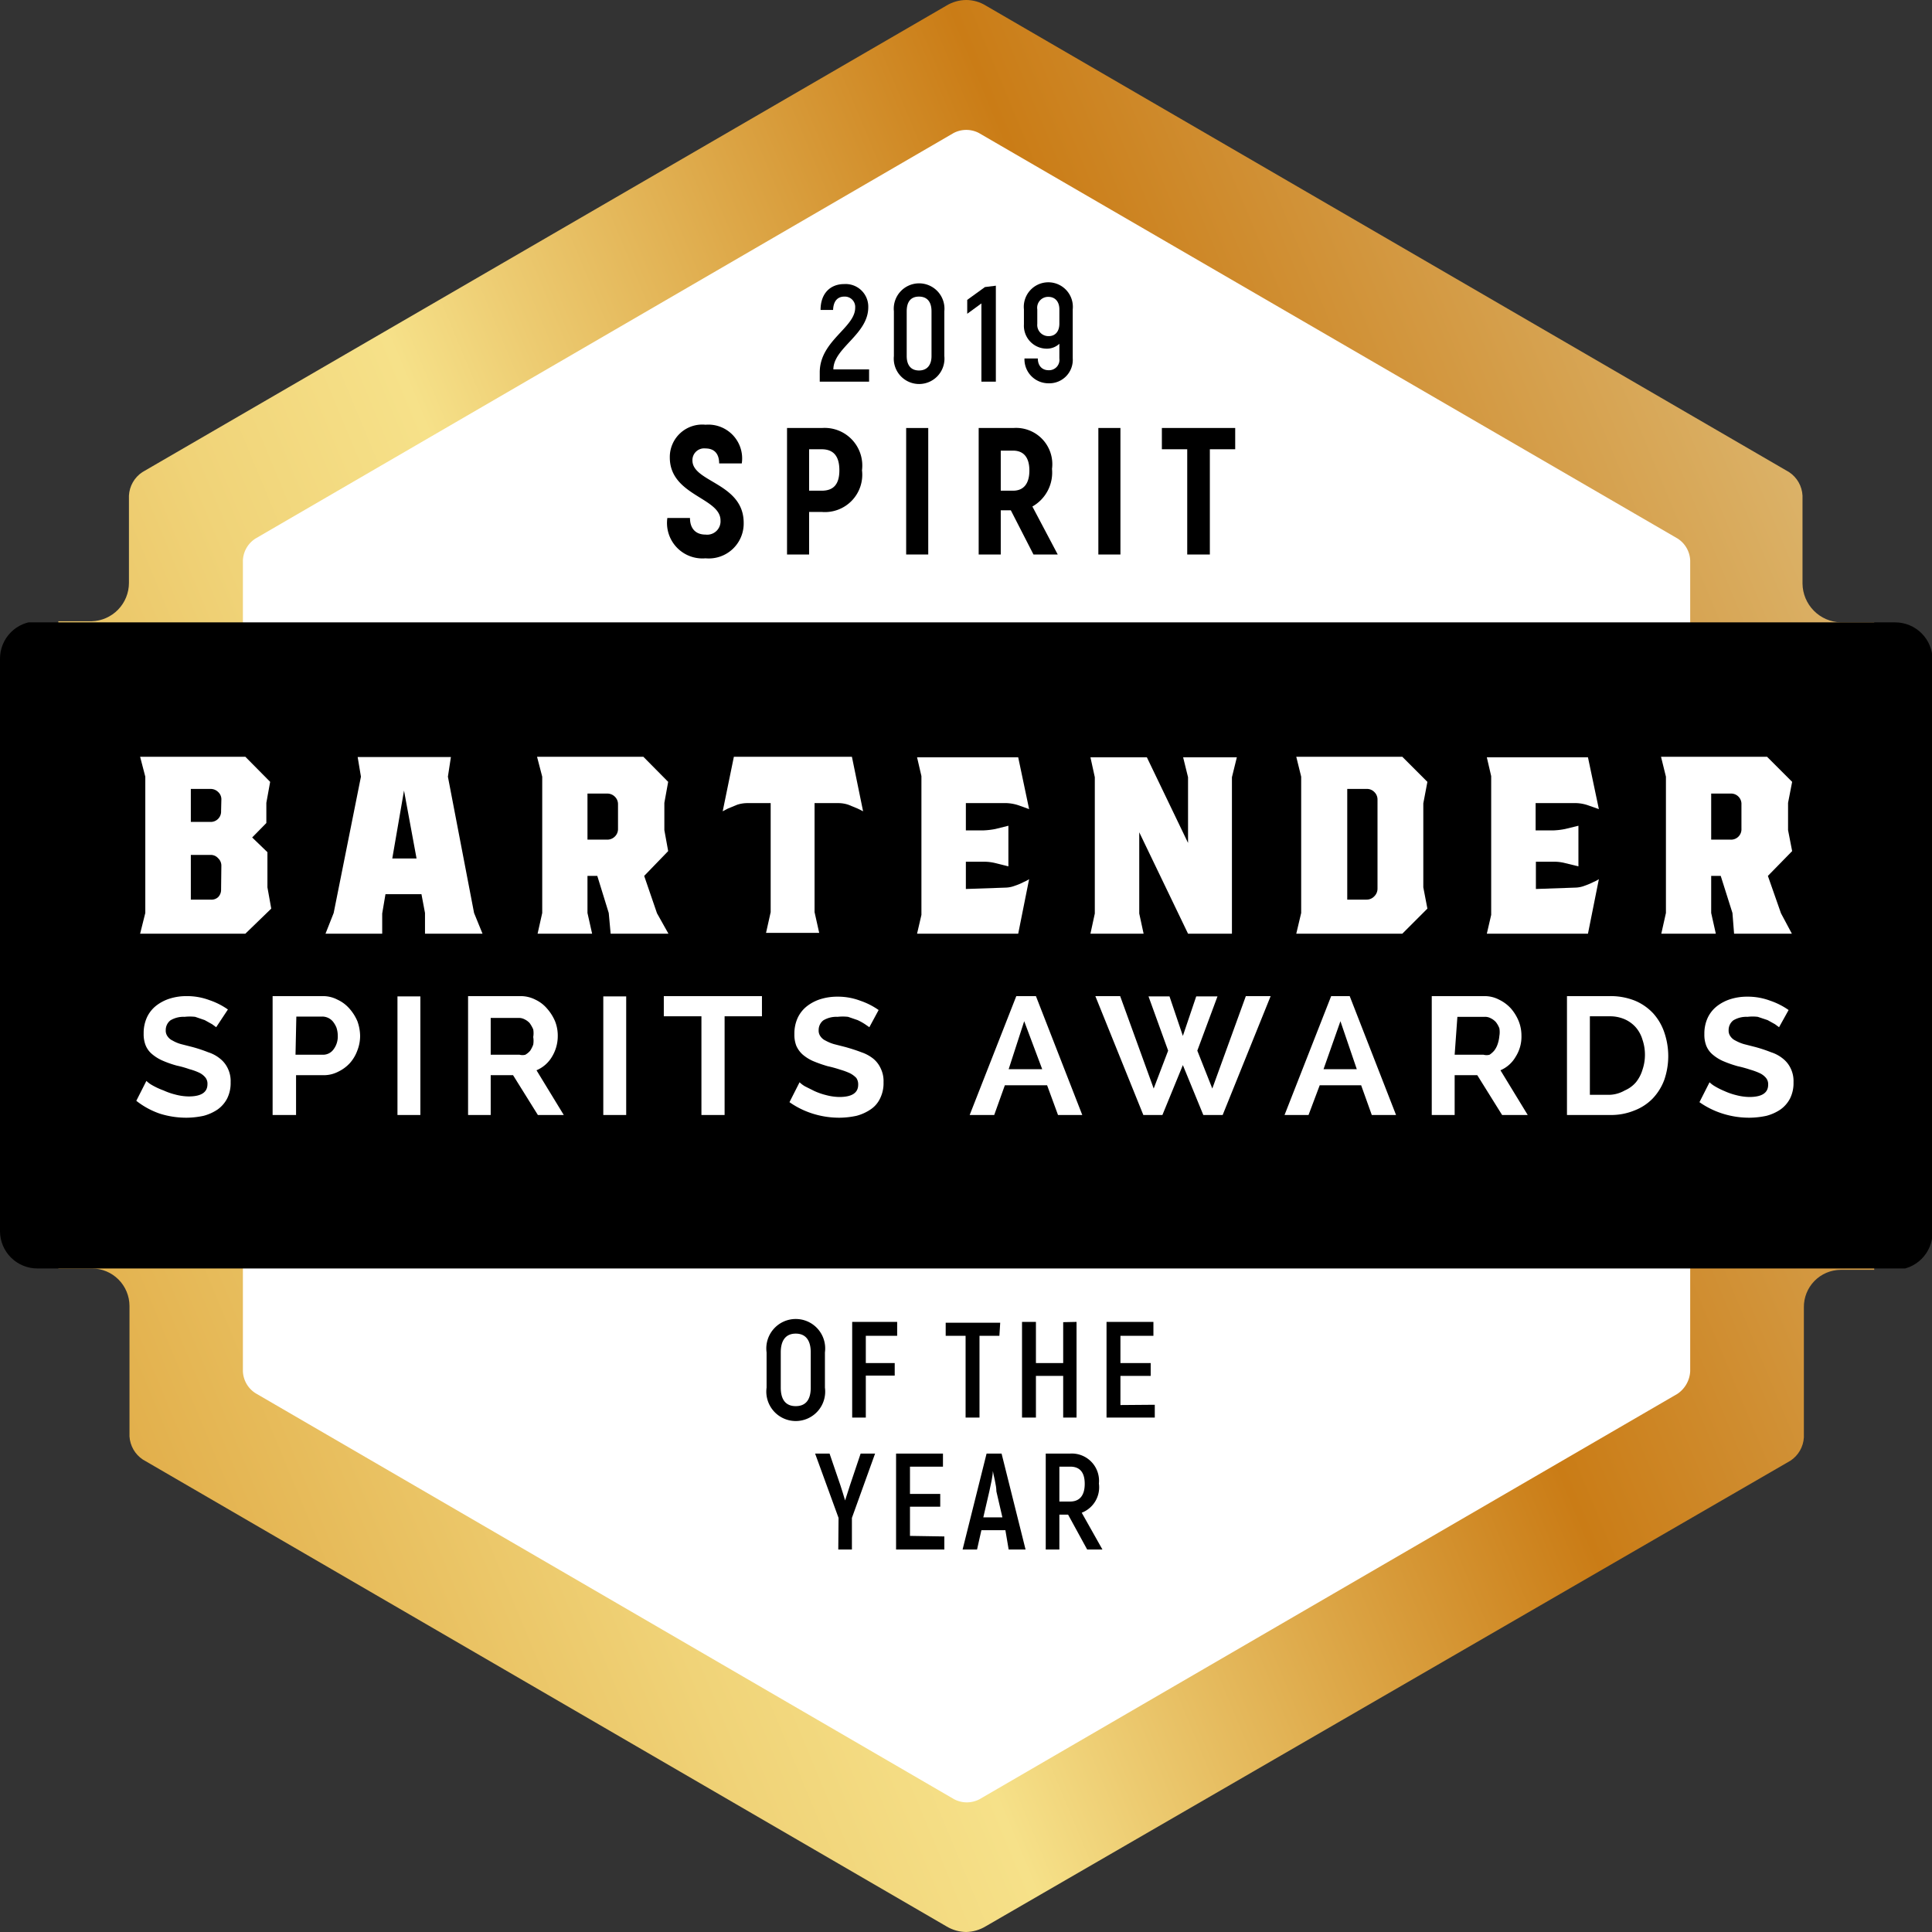 <svg xmlns="http://www.w3.org/2000/svg" xmlns:xlink="http://www.w3.org/1999/xlink" viewBox="0 0 70.87 70.87"><rect x="0" y="0" width="70.87" height="70.87" fill="#333333" stroke="none"/><defs><style>.cls-1{fill:none;}.cls-2{clip-path:url(#clip-path);}.cls-3{fill:url(#linear-gradient);}.cls-4{fill:#fff;}</style><clipPath id="clip-path"><path class="cls-1" d="M36.16,70.66a1.44,1.44,0,0,1-.72.21,1.43,1.43,0,0,1-.71-.2L5.24,53.54a1.1,1.1,0,0,1-.49-.85V47.9a1.38,1.38,0,0,0-1.37-1.37h-2A1.37,1.37,0,0,1,0,45.17v-21a1.37,1.37,0,0,1,1.36-1.38h2a1.41,1.41,0,0,0,1.37-1.41V18.18a1.1,1.1,0,0,1,.49-.86L34.71.21A1.41,1.41,0,0,1,35.44,0a1.38,1.38,0,0,1,.73.21L65.63,17.32a1.1,1.1,0,0,1,.49.86v3.23a1.44,1.44,0,0,0,1.4,1.42h2a1.37,1.37,0,0,1,1.37,1.38v21a1.37,1.37,0,0,1-1.37,1.37h-2a1.36,1.36,0,0,0-1.35,1.38v4.77a1.1,1.1,0,0,1-.49.85Z"/></clipPath><linearGradient id="linear-gradient" x1="70.79" y1="20.72" x2="0.1" y2="50.14" gradientUnits="userSpaceOnUse"><stop offset="0.01" stop-color="#ddb871"/><stop offset="0.33" stop-color="#ca7c16"/><stop offset="0.58" stop-color="#edcc72"/><stop offset="0.64" stop-color="#f6e189"/><stop offset="0.75" stop-color="#f0d378"/><stop offset="0.96" stop-color="#e2af4b"/><stop offset="1" stop-color="#dfa843"/></linearGradient></defs><title>BSA_Medals_1808_1</title><g id="Layer_1" data-name="Layer 1"><g class="cls-2"><path class="cls-3" d="M2.14,24V16a1.26,1.26,0,0,1,.53-1L34.91-4.37a1.13,1.13,0,0,1,1.07,0L68.21,15.05a1.24,1.24,0,0,1,.54,1V54.85a1.22,1.22,0,0,1-.54,1L36,75.23a1.13,1.13,0,0,1-1.07,0L2.67,55.81a1.24,1.24,0,0,1-.53-1V24Z"/><path class="cls-4" d="M62,25.8V20.56a1,1,0,0,0-.47-.81L35.91,4.88a1,1,0,0,0-.93,0L9.38,19.75a1,1,0,0,0-.47.81V50.3a1,1,0,0,0,.47.81L35,66a1,1,0,0,0,.93,0l25.6-14.87A1.06,1.06,0,0,0,62,50.3V25.8Z"/><path d="M75.13,46a.56.56,0,0,1-.59.53H-3.65a.57.57,0,0,1-.6-.53V23.36a.57.57,0,0,1,.6-.53H74.54a.56.56,0,0,1,.59.53Z"/><path class="cls-4" d="M9.81,31.26v1.29l.14.78L9,34.25H5.14l.19-.76v-5l-.19-.73H9l.91.92-.14.77v.74l-.52.53ZM8.12,29.34A.36.36,0,0,0,8,29.05a.39.39,0,0,0-.28-.11H7v1.21h.72a.38.38,0,0,0,.39-.4Zm0,2.42A.37.37,0,0,0,8,31.48a.36.36,0,0,0-.28-.12H7V33h.72A.36.36,0,0,0,8,32.91a.38.38,0,0,0,.11-.28Z"/><path class="cls-4" d="M17.39,33.49l.31.76H15.59l0-.76-.13-.69H14.14l-.12.71,0,.74H11.94l.3-.76,1-5-.12-.72h3.42l-.11.72Zm-3-2h.89L14.82,29Z"/><path class="cls-4" d="M24.52,34.25H22.4l-.07-.76-.42-1.36h-.36v1.36l.17.76h-2l.17-.76v-5l-.19-.73h3.9l.91.92-.14.77v1l.14.77-.88.91.47,1.37Zm-1.85-4.74a.38.38,0,0,0-.12-.29.39.39,0,0,0-.28-.11h-.72V30.8h.72a.39.39,0,0,0,.28-.11.38.38,0,0,0,.12-.29Z"/><path class="cls-4" d="M29.88,29.46v4l.17.76H28.1l.17-.76v-4h-.88a1.22,1.22,0,0,0-.35.06l-.34.14-.19.1.41-2h4.33l.41,2-.2-.1-.34-.14a1.17,1.17,0,0,0-.35-.06Z"/><path class="cls-4" d="M36.88,32.56a1,1,0,0,0,.35-.07,2,2,0,0,0,.33-.14,1,1,0,0,0,.19-.1l-.4,2H33.64l.16-.69V28.47l-.16-.69h3.71l.4,1.9-.36-.13a1.59,1.59,0,0,0-.46-.09h-1.5v1h.66a2.87,2.87,0,0,0,.42-.05l.48-.12v1.49l-.48-.12a1.73,1.73,0,0,0-.42-.05h-.66v1Z"/><polygon class="cls-4" points="45.19 28.51 45.19 34.25 43.58 34.25 41.79 30.53 41.79 33.51 41.95 34.25 40 34.25 40.16 33.51 40.16 28.51 40 27.78 42.07 27.78 43.58 30.92 43.58 28.51 43.4 27.78 45.37 27.78 45.19 28.51"/><path class="cls-4" d="M52.21,29.47v3.08l.15.78-.92.92H47.55l.18-.76v-5l-.18-.73h3.89l.92.92Zm-1.68-.13a.38.38,0,0,0-.12-.29.37.37,0,0,0-.28-.11h-.71V33h.71a.38.38,0,0,0,.28-.12.39.39,0,0,0,.12-.28Z"/><path class="cls-4" d="M57.77,32.56a1,1,0,0,0,.36-.07,2.52,2.52,0,0,0,.33-.14,1,1,0,0,0,.19-.1l-.4,2H54.54l.16-.69V28.47l-.16-.69h3.71l.4,1.9-.37-.13a1.48,1.48,0,0,0-.45-.09h-1.5v1H57a2.63,2.63,0,0,0,.41-.05l.49-.12v1.49l-.49-.12a1.58,1.58,0,0,0-.41-.05h-.66v1Z"/><path class="cls-4" d="M65.73,34.25H63.61l-.06-.76-.43-1.36h-.35v1.36l.17.76h-2l.17-.76v-5l-.18-.73h3.89l.92.92-.15.77v1l.15.77-.89.91.48,1.37Zm-1.85-4.74a.38.38,0,0,0-.4-.4h-.71V30.8h.71a.38.38,0,0,0,.4-.4Z"/><path class="cls-4" d="M7.93,37.68l-.15-.11-.27-.15-.35-.12a1.74,1.74,0,0,0-.39,0,.92.92,0,0,0-.52.13.45.45,0,0,0-.17.36.35.35,0,0,0,.07.23.45.45,0,0,0,.18.15,1.31,1.31,0,0,0,.31.13l.43.11a5.43,5.43,0,0,1,.57.19,1.32,1.32,0,0,1,.44.24,1,1,0,0,1,.28.36,1.06,1.06,0,0,1,.1.5,1.26,1.26,0,0,1-.13.6,1.14,1.14,0,0,1-.35.4,1.69,1.69,0,0,1-.51.23,3.08,3.08,0,0,1-.61.07,3.22,3.22,0,0,1-1-.15A2.93,2.93,0,0,1,5,40.38l.37-.73a1,1,0,0,0,.2.15A2.68,2.68,0,0,0,6,40a2.41,2.41,0,0,0,.43.15,2,2,0,0,0,.49.07q.69,0,.69-.45a.36.36,0,0,0-.08-.25.67.67,0,0,0-.22-.17,2.12,2.12,0,0,0-.36-.13,3.71,3.71,0,0,0-.46-.13,3.71,3.71,0,0,1-.54-.19,1.55,1.55,0,0,1-.38-.24.82.82,0,0,1-.23-.32,1.11,1.11,0,0,1-.07-.43,1.38,1.38,0,0,1,.12-.59,1.18,1.18,0,0,1,.34-.43,1.58,1.58,0,0,1,.5-.26,2,2,0,0,1,.61-.09,2.34,2.34,0,0,1,.85.15,2.63,2.63,0,0,1,.67.34Z"/><path class="cls-4" d="M10,40.9V36.54h1.83a1.14,1.14,0,0,1,.55.13,1.31,1.31,0,0,1,.44.33,1.7,1.7,0,0,1,.29.46,1.66,1.66,0,0,1,.1.53,1.47,1.47,0,0,1-.1.54,1.43,1.43,0,0,1-.27.46,1.38,1.38,0,0,1-.43.32,1.14,1.14,0,0,1-.55.13h-1V40.9Zm.84-2.21h1a.47.47,0,0,0,.39-.19.78.78,0,0,0,.16-.51.94.94,0,0,0-.05-.3.91.91,0,0,0-.13-.22.51.51,0,0,0-.4-.18h-.94Z"/><rect class="cls-4" x="14.58" y="36.55" width="0.84" height="4.35"/><path class="cls-4" d="M17.17,40.9V36.54h1.91a1.18,1.18,0,0,1,.56.13,1.27,1.27,0,0,1,.43.33,1.7,1.7,0,0,1,.29.46,1.42,1.42,0,0,1,.1.53,1.46,1.46,0,0,1-.21.77,1.2,1.2,0,0,1-.57.5l1,1.64h-.95l-.91-1.46H18V40.9ZM18,38.69h1.06a.41.41,0,0,0,.21,0,.65.65,0,0,0,.18-.15,1.13,1.13,0,0,0,.11-.22.86.86,0,0,0,0-.28.82.82,0,0,0,0-.28,1.26,1.26,0,0,0-.13-.23.62.62,0,0,0-.19-.14.44.44,0,0,0-.22-.05H18Z"/><rect class="cls-4" x="22.13" y="36.55" width="0.84" height="4.35"/><polygon class="cls-4" points="27.95 37.28 26.58 37.28 26.58 40.9 25.73 40.9 25.73 37.28 24.35 37.28 24.35 36.54 27.95 36.54 27.95 37.28"/><path class="cls-4" d="M31.89,37.68l-.16-.11a2.18,2.18,0,0,0-.27-.15l-.35-.12a1.74,1.74,0,0,0-.39,0,.92.92,0,0,0-.52.13.45.45,0,0,0-.17.36.35.35,0,0,0,.07.23.45.45,0,0,0,.18.15,1.52,1.52,0,0,0,.31.13l.43.11c.21.06.4.12.58.19a1.43,1.43,0,0,1,.44.24,1,1,0,0,1,.27.36,1.06,1.06,0,0,1,.1.5,1.26,1.26,0,0,1-.13.6,1,1,0,0,1-.35.4,1.69,1.69,0,0,1-.51.23,3.08,3.08,0,0,1-.61.07,3.22,3.22,0,0,1-1-.15,3.07,3.07,0,0,1-.85-.42l.37-.73a1,1,0,0,0,.2.15l.34.17a2.41,2.41,0,0,0,.43.15,2,2,0,0,0,.49.07q.69,0,.69-.45a.41.41,0,0,0-.07-.25.86.86,0,0,0-.23-.17,2.34,2.34,0,0,0-.35-.13,4.49,4.49,0,0,0-.47-.13,4.8,4.8,0,0,1-.54-.19,1.55,1.55,0,0,1-.38-.24.94.94,0,0,1-.23-.32,1.11,1.11,0,0,1-.07-.43,1.38,1.38,0,0,1,.12-.59,1.18,1.18,0,0,1,.34-.43,1.58,1.58,0,0,1,.5-.26,2.06,2.06,0,0,1,.62-.09,2.32,2.32,0,0,1,.84.15,2.63,2.63,0,0,1,.67.34Z"/><path class="cls-4" d="M35.57,40.9l1.71-4.36H38l1.7,4.36h-.89l-.4-1.09H36.86l-.39,1.09Zm2-3.44L37,39.22h1.23Z"/><polygon class="cls-4" points="42.13 36.55 42.9 36.55 43.39 38 43.88 36.55 44.66 36.55 43.92 38.54 44.47 39.93 45.7 36.54 46.61 36.54 44.85 40.9 44.14 40.9 43.39 39.07 42.64 40.9 41.94 40.9 40.18 36.54 41.09 36.54 42.32 39.93 42.85 38.54 42.13 36.55"/><path class="cls-4" d="M47.12,40.9l1.71-4.36h.68l1.7,4.36h-.89l-.39-1.09H48.41L48,40.9Zm2.05-3.44-.62,1.76h1.22Z"/><path class="cls-4" d="M52.52,40.9V36.54h1.92a1.14,1.14,0,0,1,.55.13,1.41,1.41,0,0,1,.44.33,1.67,1.67,0,0,1,.28.46,1.42,1.42,0,0,1,.1.53,1.37,1.37,0,0,1-.21.77,1.18,1.18,0,0,1-.56.5l1,1.64H55.1l-.91-1.46h-.83V40.9Zm.84-2.21h1.06a.42.42,0,0,0,.22,0,.8.8,0,0,0,.17-.15.78.78,0,0,0,.12-.22A1.26,1.26,0,0,0,55,38a.82.82,0,0,0,0-.28.86.86,0,0,0-.13-.23.62.62,0,0,0-.19-.14.42.42,0,0,0-.22-.05h-1Z"/><path class="cls-4" d="M57.48,40.9V36.54h1.57a2.38,2.38,0,0,1,.93.17,1.93,1.93,0,0,1,.67.47,2,2,0,0,1,.4.69,2.68,2.68,0,0,1,0,1.74,2,2,0,0,1-.43.69,1.86,1.86,0,0,1-.68.44,2.23,2.23,0,0,1-.88.16Zm2.86-2.19a1.7,1.7,0,0,0-.09-.57,1.21,1.21,0,0,0-.25-.46,1.18,1.18,0,0,0-.4-.29,1.35,1.35,0,0,0-.55-.11h-.73v2.88h.73A1.2,1.2,0,0,0,59.6,40a1.12,1.12,0,0,0,.41-.3,1.34,1.34,0,0,0,.24-.46,1.7,1.7,0,0,0,.09-.57"/><path class="cls-4" d="M65.26,37.68l-.15-.11-.27-.15-.36-.12a1.58,1.58,0,0,0-.38,0,.92.92,0,0,0-.52.13.45.45,0,0,0-.17.36.35.35,0,0,0,.07.23.45.45,0,0,0,.18.15,1.52,1.52,0,0,0,.31.13l.43.11a5.43,5.43,0,0,1,.57.19,1.32,1.32,0,0,1,.44.24,1,1,0,0,1,.28.36,1.06,1.06,0,0,1,.1.5,1.26,1.26,0,0,1-.13.6,1.14,1.14,0,0,1-.35.4,1.69,1.69,0,0,1-.51.23,3.08,3.08,0,0,1-.61.07,3.22,3.22,0,0,1-1-.15,3.07,3.07,0,0,1-.85-.42l.37-.73a1,1,0,0,0,.2.15,2.68,2.68,0,0,0,.34.17,2.41,2.41,0,0,0,.43.15,2,2,0,0,0,.49.07q.69,0,.69-.45a.36.36,0,0,0-.08-.25.67.67,0,0,0-.22-.17,2.34,2.34,0,0,0-.35-.13,4.49,4.49,0,0,0-.47-.13,4.19,4.19,0,0,1-.54-.19,1.55,1.55,0,0,1-.38-.24.82.82,0,0,1-.23-.32,1.11,1.11,0,0,1-.07-.43,1.38,1.38,0,0,1,.12-.59,1.18,1.18,0,0,1,.34-.43,1.58,1.58,0,0,1,.5-.26,2,2,0,0,1,.61-.09,2.34,2.34,0,0,1,.85.15,2.63,2.63,0,0,1,.67.34Z"/></g><path d="M30.07,13.66c0-1.16,1.3-1.64,1.3-2.37a.38.38,0,0,0-.4-.41c-.24,0-.4.16-.41.49H30.1c0-.6.35-.95.87-.95a.83.83,0,0,1,.88.85c0,1-1.28,1.49-1.28,2.28h1.31V14H30.07Z"/><path d="M32.79,13.06V11.42a.93.93,0,1,1,1.85,0v1.64a.93.93,0,1,1-1.85,0Zm1.38,0V11.42c0-.35-.16-.54-.46-.54s-.45.19-.45.54v1.64c0,.34.16.53.45.53S34.17,13.4,34.17,13.06Z"/><path d="M36.53,10.48V14H36V11.13l-.52.38V11l.65-.47Z"/><path d="M39.35,11.35v1.79a.86.86,0,0,1-.89.92.88.88,0,0,1-.88-.91h.49c0,.28.17.43.39.43a.38.38,0,0,0,.4-.43v-.54a.67.67,0,0,1-.47.18.84.84,0,0,1-.83-.89v-.55a.9.9,0,1,1,1.79,0Zm-.49.52v-.52c0-.3-.17-.46-.4-.46a.4.4,0,0,0-.41.46v.53a.41.41,0,0,0,.42.45C38.7,12.33,38.86,12.17,38.86,11.87Z"/><path d="M24.48,19h.83c0,.41.23.61.57.61a.49.49,0,0,0,.55-.52c0-.84-1.86-.91-1.86-2.31a1.19,1.19,0,0,1,1.31-1.2A1.24,1.24,0,0,1,27.21,17h-.83c0-.37-.19-.55-.5-.55a.43.43,0,0,0-.48.44c0,.8,1.88.83,1.88,2.29a1.28,1.28,0,0,1-1.4,1.3A1.3,1.3,0,0,1,24.48,19Z"/><path d="M31.62,17.25a1.37,1.37,0,0,1-1.47,1.53h-.47v1.56h-.81V15.7h1.28A1.38,1.38,0,0,1,31.62,17.25Zm-.83,0c0-.51-.21-.77-.65-.77h-.46V18h.46C30.58,18,30.79,17.76,30.79,17.25Z"/><path d="M34.05,15.7v4.64h-.81V15.7Z"/><path d="M37.08,18.72h-.37v1.62H35.9V15.7h1.27a1.33,1.33,0,0,1,1.42,1.5,1.43,1.43,0,0,1-.72,1.38l.93,1.76h-.89ZM36.71,18h.45c.39,0,.6-.26.6-.74s-.21-.73-.6-.73h-.45Z"/><path d="M41.1,15.7v4.64h-.81V15.7Z"/><path d="M45.31,16.48h-.93v3.86h-.83V16.48h-.93V15.7h2.69Z"/><path d="M28.12,50.9V49.61a1.08,1.08,0,1,1,2.14,0V50.9a1.08,1.08,0,1,1-2.14,0Zm1.62,0V49.61c0-.45-.19-.69-.55-.69s-.55.24-.55.69V50.9c0,.44.18.68.55.68S29.74,51.34,29.74,50.9Z"/><path d="M31.76,49V50h1.06v.46H31.76V52h-.5V48.49h1.65V49Z"/><path d="M36.66,49h-.73v3h-.51V49h-.73v-.48h2Z"/><path d="M39.49,48.49V52H39V50.47H38V52h-.51V48.49H38V50h1v-1.5Z"/><path d="M42.36,51.53V52H40.59V48.49h1.72V49H41.1v1h1.11v.47H41.1v1.07Z"/><path d="M30.76,55.68l-.86-2.36h.53l.4,1.17c.05.15.12.38.17.55h0l.18-.56.39-1.16h.53l-.85,2.36v1.16h-.5Z"/><path d="M34.64,56.36v.48H32.87V53.32h1.72v.48H33.38v1h1.11v.47H33.38v1.07Z"/><path d="M36.88,56.13H36l-.16.71h-.53l.88-3.52h.55l.88,3.52H37Zm-.11-.47-.22-.95c0-.23-.1-.57-.13-.75h0c0,.18-.08.52-.13.75l-.22.95Z"/><path d="M39.18,55.56h-.32v1.28h-.5V53.32h.9a1,1,0,0,1,1.05,1.1,1,1,0,0,1-.63,1.07l.76,1.35h-.56Zm-.32-.48h.39c.36,0,.54-.23.54-.65s-.18-.63-.53-.63h-.4Z"/></g></svg>